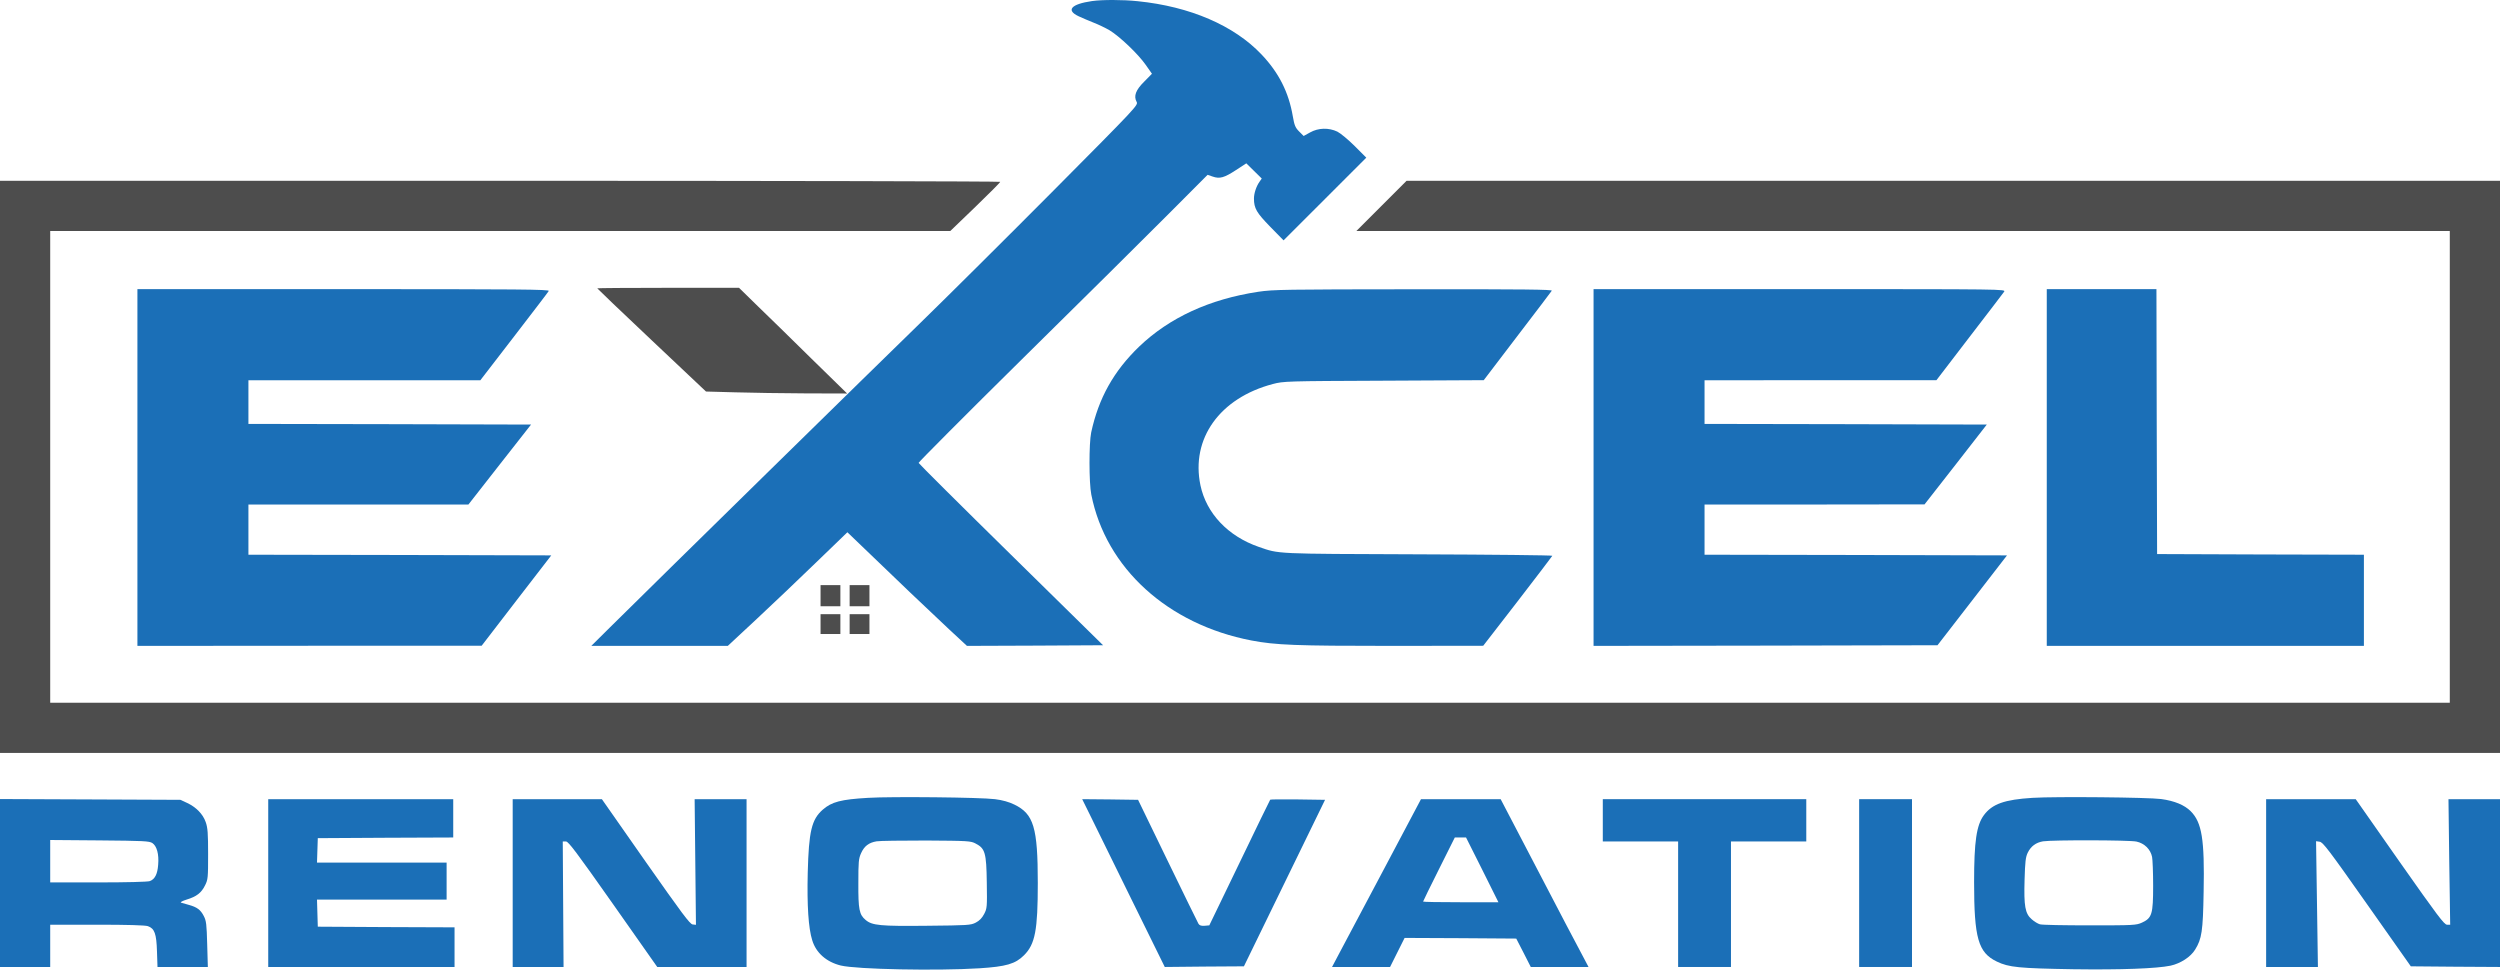 <svg width="144" height="56" viewBox="0 0 144 56" fill="none" xmlns="http://www.w3.org/2000/svg">
<path d="M62.897 0.062C61.695 0.237 61.383 0.587 62.129 0.937C62.342 1.036 62.737 1.204 63.004 1.31C63.263 1.409 63.674 1.607 63.91 1.744C64.488 2.094 65.554 3.106 65.995 3.738L66.353 4.248L65.911 4.697C65.417 5.184 65.287 5.534 65.47 5.869C65.569 6.052 65.485 6.143 60.66 10.999C57.958 13.716 54.533 17.118 53.049 18.564C50.606 20.939 37.713 33.581 35.125 36.146L34.059 37.203H37.994H41.921L43.588 35.651C44.502 34.798 46.047 33.33 47.028 32.378L48.809 30.658L49.578 31.396C51.397 33.154 53.696 35.346 54.655 36.237L55.697 37.203L59.617 37.188L63.537 37.166L58.232 31.952C55.317 29.09 52.927 26.708 52.912 26.662C52.904 26.624 55.621 23.892 58.962 20.596C62.304 17.301 66.056 13.587 67.296 12.338L69.557 10.07L69.846 10.169C70.257 10.314 70.516 10.238 71.193 9.796L71.787 9.408L72.228 9.842L72.677 10.283L72.54 10.481C72.358 10.74 72.228 11.143 72.228 11.433C72.228 12.004 72.381 12.255 73.165 13.061L73.933 13.845L76.316 11.463L78.698 9.081L78.028 8.411C77.663 8.046 77.214 7.673 77.031 7.582C76.536 7.346 75.935 7.361 75.463 7.627L75.09 7.833L74.831 7.574C74.611 7.353 74.557 7.224 74.466 6.699C74.23 5.313 73.659 4.187 72.67 3.144C71.087 1.47 68.545 0.374 65.531 0.069C64.663 -0.022 63.491 -0.022 62.897 0.062Z" fill="#1B6FB7"/>
<path d="M0 26.891V43.368H72H144V26.891V10.413H112.506H81.019L79.573 11.859L78.127 13.305H109.621H141.108V26.891V40.476H72H2.892V26.891V13.305H28.815H54.738L56.177 11.92C56.968 11.159 57.615 10.504 57.615 10.474C57.615 10.443 44.654 10.413 28.808 10.413H0V26.891Z" fill="#4D4D4D"/>
<path d="M34.402 16.608C34.402 16.623 35.81 17.971 37.537 19.599L40.666 22.552L42.348 22.598C43.276 22.628 45.103 22.651 46.412 22.659L48.794 22.666L46.754 20.672C45.636 19.569 44.235 18.199 43.641 17.628L42.568 16.578H38.481C36.236 16.578 34.402 16.593 34.402 16.608Z" fill="#4D4D4D"/>
<path d="M7.915 26.929V37.203L17.832 37.196H27.742L29.744 34.593L31.753 31.99L23.031 31.967L14.309 31.952V30.506V29.06H20.648H26.981L28.785 26.754L30.588 24.455L22.445 24.432L14.309 24.417V23.161V21.905H20.991H27.666L29.607 19.386C30.672 18.001 31.578 16.821 31.608 16.76C31.662 16.669 29.934 16.654 19.788 16.654H7.915V26.929Z" fill="#1B6FB7"/>
<path d="M72.479 16.806C69.663 17.232 67.357 18.298 65.614 19.965C64.153 21.373 63.278 22.933 62.852 24.912C62.722 25.536 62.722 27.804 62.859 28.489C63.696 32.721 67.258 35.963 72.084 36.892C73.477 37.158 74.649 37.203 80.136 37.203L85.433 37.196L87.412 34.639C88.501 33.223 89.399 32.051 89.414 32.013C89.429 31.982 85.951 31.944 81.689 31.929C73.347 31.899 73.705 31.914 72.51 31.503C70.729 30.886 69.488 29.57 69.146 27.956C68.583 25.27 70.257 22.925 73.317 22.119C73.925 21.959 74.078 21.951 79.702 21.928L85.464 21.898L87.389 19.371C88.455 17.978 89.353 16.798 89.383 16.745C89.429 16.677 87.816 16.654 81.422 16.662C74.025 16.669 73.34 16.677 72.479 16.806Z" fill="#1B6FB7"/>
<path d="M91.789 26.929V37.203L101.698 37.188L111.6 37.166L113.602 34.578L115.603 31.99L106.896 31.967L98.182 31.952V30.506V29.06H104.522L110.854 29.052L112.65 26.754L114.439 24.455L106.31 24.432L98.182 24.417V23.161V21.905L104.864 21.898H111.539L113.434 19.424C114.477 18.07 115.375 16.89 115.436 16.806C115.543 16.654 115.527 16.654 103.669 16.654H91.789V26.929Z" fill="#1B6FB7"/>
<path d="M117.894 26.929V37.203H127.028H136.161V34.578V31.952L130.209 31.937L124.249 31.914L124.227 24.28L124.211 16.654H121.053H117.894V26.929Z" fill="#1B6FB7"/>
<path d="M47.264 34.311V34.92H47.835H48.406V34.311V33.703H47.835H47.264V34.311Z" fill="#4D4D4D"/>
<path d="M48.939 34.311V34.92H49.51H50.08V34.311V33.703H49.51H48.939V34.311Z" fill="#4D4D4D"/>
<path d="M47.264 35.948V36.519H47.835H48.406V35.948V35.377H47.835H47.264V35.948Z" fill="#4D4D4D"/>
<path d="M48.939 35.948V36.519H49.51H50.08V35.948V35.377H49.51H48.939V35.948Z" fill="#4D4D4D"/>
<path d="M49.996 45.956C48.444 46.047 47.904 46.184 47.386 46.641C46.747 47.204 46.587 47.889 46.526 50.264C46.48 52.144 46.564 53.461 46.785 54.161C47.005 54.884 47.599 55.409 48.429 55.614C49.342 55.835 53.969 55.927 56.413 55.774C57.958 55.675 58.483 55.523 58.985 55.021C59.624 54.382 59.777 53.582 59.777 50.865C59.777 47.661 59.541 46.885 58.429 46.344C58.117 46.192 57.745 46.086 57.311 46.032C56.489 45.926 51.367 45.872 49.996 45.956ZM56.2 48.59C56.74 48.871 56.816 49.115 56.839 50.827C56.862 52.251 56.854 52.327 56.687 52.646C56.565 52.882 56.413 53.034 56.207 53.141C55.918 53.293 55.751 53.301 53.406 53.324C50.704 53.354 50.233 53.308 49.86 52.989C49.494 52.684 49.433 52.388 49.441 50.865C49.441 49.64 49.456 49.457 49.601 49.138C49.783 48.734 50.042 48.536 50.491 48.46C50.659 48.43 51.953 48.414 53.353 48.414C55.766 48.43 55.918 48.437 56.2 48.59Z" fill="#1B6FB7"/>
<path d="M117.072 45.956C115.466 46.055 114.751 46.306 114.272 46.953C113.845 47.532 113.708 48.468 113.708 50.812C113.708 54.039 113.944 54.869 115.017 55.386C115.71 55.721 116.288 55.774 119.417 55.828C122.172 55.866 124.219 55.79 125.026 55.622C125.604 55.493 126.183 55.12 126.441 54.694C126.822 54.077 126.891 53.651 126.929 51.375C126.989 48.346 126.83 47.372 126.183 46.725C125.825 46.367 125.254 46.131 124.485 46.025C123.755 45.926 118.419 45.872 117.072 45.956ZM123.062 48.475C123.519 48.574 123.869 48.917 123.96 49.358C123.991 49.518 124.021 50.264 124.021 51.017C124.021 52.654 123.953 52.875 123.382 53.141C123.047 53.293 122.918 53.301 120.368 53.301C118.907 53.301 117.613 53.278 117.499 53.24C117.384 53.209 117.171 53.08 117.027 52.951C116.646 52.623 116.57 52.197 116.616 50.66C116.646 49.625 116.677 49.366 116.798 49.115C116.981 48.742 117.27 48.529 117.681 48.46C118.229 48.377 122.644 48.384 123.062 48.475Z" fill="#1B6FB7"/>
<path d="M0 50.865V55.698H1.446H2.892V54.48V53.263H5.586C7.352 53.263 8.357 53.293 8.517 53.346C8.905 53.483 9.011 53.78 9.042 54.8L9.072 55.698H10.518H11.972L11.934 54.382C11.904 53.24 11.881 53.034 11.736 52.76C11.553 52.403 11.348 52.251 10.876 52.121C10.693 52.068 10.488 52.014 10.427 51.992C10.366 51.969 10.503 51.893 10.747 51.817C11.325 51.642 11.599 51.428 11.812 50.995C11.98 50.66 11.987 50.553 11.987 49.191C11.987 48.004 11.964 47.676 11.85 47.357C11.691 46.892 11.295 46.489 10.77 46.245L10.389 46.07L5.198 46.047L0 46.025V50.865ZM8.775 48.559C9.034 48.734 9.164 49.199 9.11 49.815C9.072 50.348 8.92 50.645 8.631 50.751C8.524 50.797 7.246 50.827 5.663 50.827H2.892V49.602V48.384L5.731 48.407C8.281 48.43 8.593 48.445 8.775 48.559Z" fill="#1B6FB7"/>
<path d="M15.45 50.865V55.698H20.816H26.182V54.557V53.415L22.247 53.4L18.305 53.377L18.282 52.593L18.259 51.817H21.996H25.725V50.751V49.686H21.996H18.259L18.282 48.978L18.305 48.278L22.209 48.255L26.106 48.239V47.136V46.032H20.778H15.45V50.865Z" fill="#1B6FB7"/>
<path d="M29.531 50.865V55.698H31H32.461L32.438 52.083L32.415 48.468H32.598C32.742 48.468 33.199 49.077 35.315 52.083L37.857 55.698H40.429H43.002V50.865V46.032H41.51H40.011L40.049 49.655L40.087 53.27L39.897 53.248C39.737 53.232 39.273 52.601 37.187 49.632L34.668 46.032H32.103H29.531V50.865Z" fill="#1B6FB7"/>
<path d="M62.737 46.847C62.958 47.303 64.031 49.472 65.112 51.68L67.091 55.698L69.367 55.675L71.65 55.66L73.986 50.865L76.323 46.07L74.755 46.047C73.903 46.04 73.18 46.04 73.164 46.063C73.149 46.078 72.35 47.714 71.399 49.693L69.656 53.301L69.389 53.324C69.192 53.339 69.093 53.308 69.032 53.209C68.986 53.133 68.187 51.497 67.251 49.571L65.553 46.07L63.94 46.047L62.334 46.032L62.737 46.847Z" fill="#1B6FB7"/>
<path d="M79.725 50.043C78.553 52.251 77.396 54.427 77.16 54.876L76.726 55.698H78.393H80.068L80.486 54.861L80.905 54.024L84.124 54.039L87.336 54.062L87.755 54.876L88.173 55.698H89.832H91.499L91.126 54.99C90.913 54.61 89.779 52.433 88.592 50.157L86.438 46.032H84.139H81.849L79.725 50.043ZM85.38 50.104L86.309 51.969H84.139C82.945 51.969 81.97 51.954 81.97 51.931C81.97 51.908 82.381 51.071 82.884 50.066L83.797 48.239H84.124H84.444L85.38 50.104Z" fill="#1B6FB7"/>
<path d="M92.321 47.25V48.468H94.49H96.66V52.083V55.698H98.182H99.704V52.083V48.468H101.873H104.042V47.25V46.032H98.182H92.321V47.25Z" fill="#1B6FB7"/>
<path d="M107.087 50.865V55.698H108.609H110.131V50.865V46.032H108.609H107.087V50.865Z" fill="#1B6FB7"/>
<path d="M130.529 50.865V55.698H132.02H133.512L133.459 52.075L133.405 48.453L133.611 48.483C133.801 48.506 134.151 48.97 136.343 52.083L138.863 55.66L141.435 55.683L144 55.698V50.865V46.032H142.516H141.032L141.077 49.648L141.131 53.263H140.948C140.788 53.263 140.4 52.745 138.223 49.648L135.689 46.032H133.109H130.529V50.865Z" fill="#1B6FB7"/>
</svg>
